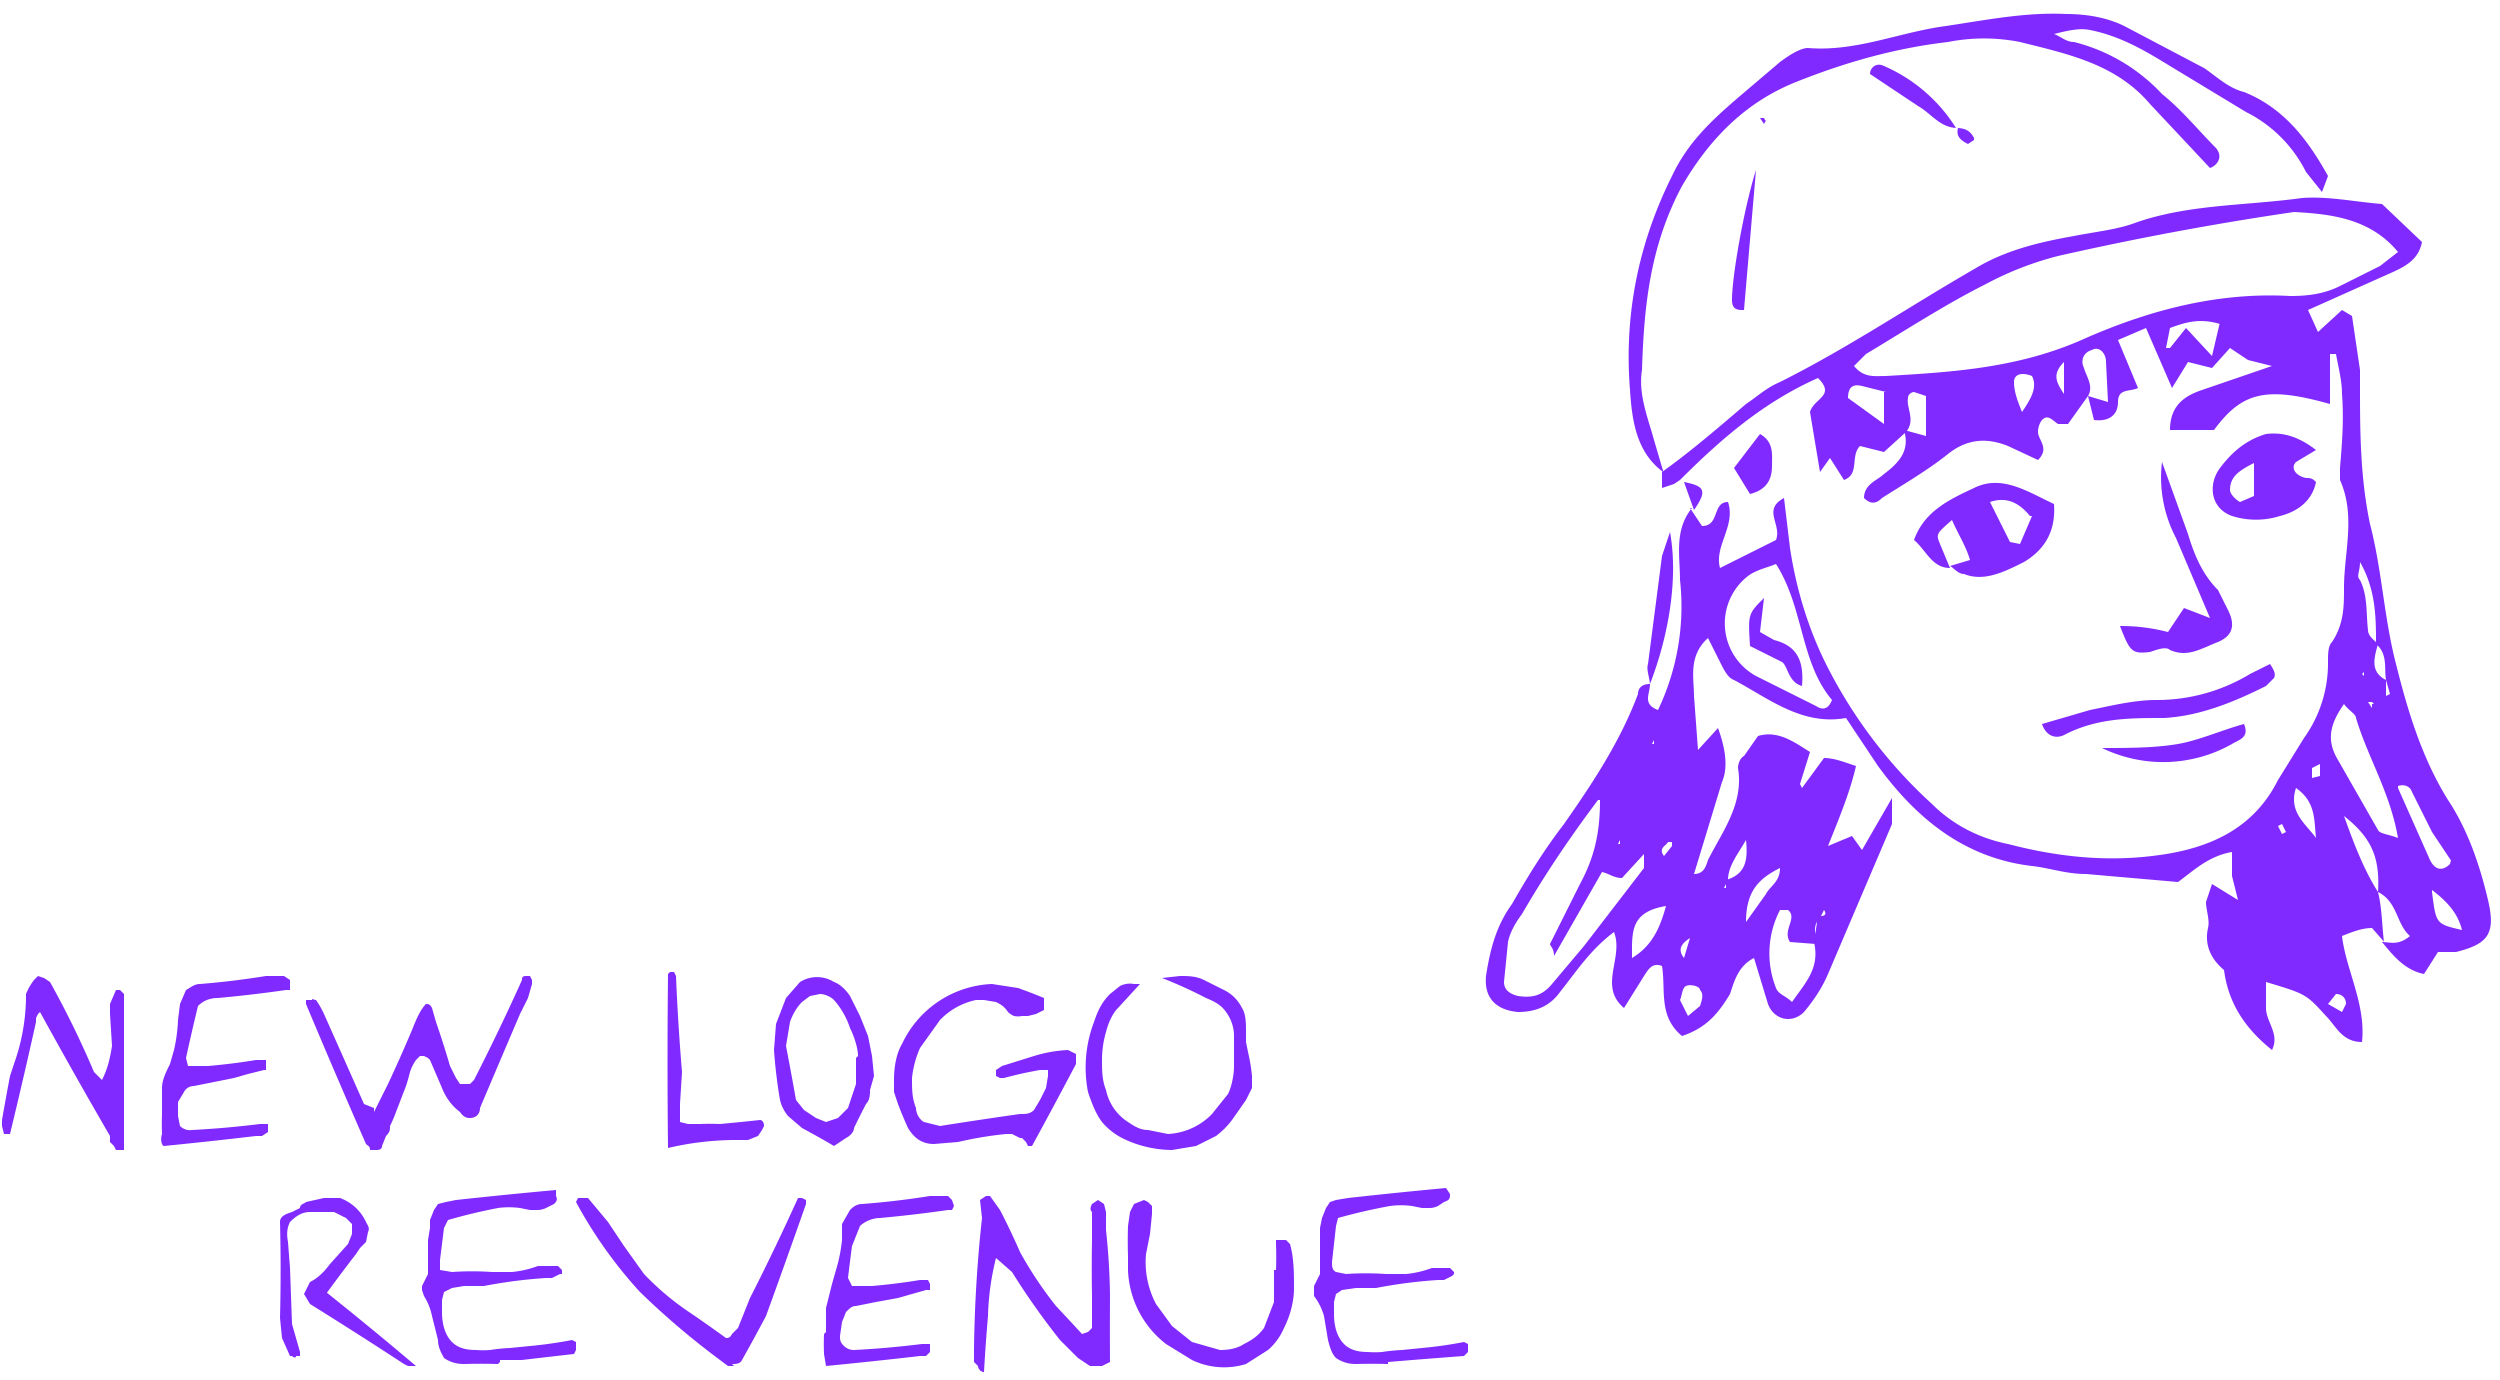 <svg fill="none" xmlns="http://www.w3.org/2000/svg" viewBox="0 0 125 69">
  <path d="M5.1 54c.3-.6.4-1.1.5-1.7l-.1-1.6v-.5a114.1 114.1 0 0 1 .3-.7H6v-.1.1l.2.2v.2a575156175996595.6 575156175996595.6 0 0 1 0 7.6h-.4l-.1-.2-.2-.2v-.3A302.4 302.4 0 0 1 2 50.6l-.1.1-.1.2v.2a290.4 290.4 0 0 1-1.3 5.6H.2l-.1-.4V56a147.4 147.4 0 0 1 .4-2.2l.3-.9a10.1 10.1 0 0 0 .5-3.2 3 3 0 0 1 .4-.7l.2-.2.3.1.3.2a46.4 46.4 0 0 1 2.2 4.5l.4.4Zm3 1.6v-1.2c0-.4.2-.8.4-1.2l.2-.7a7.9 7.9 0 0 0 .2-1.5l.1-.8.3-.7c.2-.1.4-.3.7-.3a41.1 41.1 0 0 0 3.3-.4h.9l.3.2v.5h-.2a65.8 65.8 0 0 1-3.4.4c-.5 0-.8.2-1 .4a107.4 107.4 0 0 0-.6 2.6l.1.4h1a30.5 30.5 0 0 0 2.4-.3h.5v.5h-.1l-.8.2-.7.2-1 .2-1 .2c-.2 0-.4.1-.5.3l-.3.5v.7l.1.5a.7.7 0 0 0 .6.2 46.9 46.9 0 0 0 3.4-.3h.4v.4l-.3.2h-.3a254.2 254.2 0 0 1-4.6.5c-.1 0-.2-.3-.1-.6a13.4 13.4 0 0 1 0-1Zm10.6 0 .7-1.4a75 75 0 0 0 1.2-2.7c.2-.5.4-1 .7-1.3.1 0 .2 0 .3.2l.2.7a44.2 44.2 0 0 1 .7 2.2l.3.6.2.3h.5l.2-.2a114 114 0 0 0 2.4-5c0-.1 0-.2.2-.2h.2l.1.2v.2l-.2.7-.4.8a1858.4 1858.4 0 0 0-2 4.7c0 .3-.2.5-.5.5-.1 0-.3 0-.5-.3-.4-.3-.7-.7-.9-1.2l-.6-1.4-.1-.1-.2-.1H21l-.2.2a2.3 2.3 0 0 0-.3.6 9.7 9.7 0 0 1-.2.7l-.5 1.3a6.3 6.3 0 0 1-.3.7c0 .2 0 .3-.2.5l-.2.5c0 .2-.2.2-.3.2h-.3c0-.2-.1-.2-.2-.3a491 491 0 0 1-3-7V50h.3c0-.1.1 0 .2 0a4.3 4.3 0 0 1 .4.7 2065.5 2065.5 0 0 1 2 4.5l.5.2Zm14.7 1.8a411.2 411.2 0 0 1 0-8.7l.1-.1h.2l.1.2a113 113 0 0 0 .3 4.8l-.1 1.6v.9l.4.1h.6a12.7 12.7 0 0 1 1 0 118.5 118.5 0 0 0 2-.2c.1 0 .2.1.2.3l-.1.2-.2.3-.5.2h-.5a14.9 14.9 0 0 0-3.5.4Zm10.3-3.6-.2.7c0 .2 0 .5-.2.7a50.6 50.6 0 0 0-.6 1.2c0 .2-.2.4-.4.5l-.6.4a44.7 44.7 0 0 0-1.6-.9l-.7-.6a2 2 0 0 1-.4-.8 25.2 25.2 0 0 1-.3-2.5l.1-1.3.5-1.3.7-.8a1.6 1.6 0 0 1 1.7 0c.3.1.6.4.8.7l.5 1 .4 1 .2 1 .1 1Zm-.8-1c0-.4-.2-1-.4-1.4a4 4 0 0 0-.8-1.4 1 1 0 0 0-.3-.2 1 1 0 0 0-.4-.1l-.5.1-.4.3c-.3.3-.5.7-.6 1l-.2 1.2a165.6 165.6 0 0 1 .5 2.7l.4.5.6.4.5.2.6-.2.5-.5.4-1.2v-1.3Zm1.8 1.2c0-.6.1-1.3.4-1.8a5.2 5.2 0 0 1 4.5-3l1.3.2a26.8 26.8 0 0 1 1.3.5v.6l-.4.2-.4.1h-.3a1 1 0 0 1-.4 0 1 1 0 0 1-.3-.2c-.2-.3-.4-.4-.6-.5l-.6-.1h-.4a3.5 3.5 0 0 0-1.8 1l-1 1.4a5 5 0 0 0-.4 1.5c0 .6 0 1 .2 1.5 0 .3.2.6.4.7l.8.2a238.2 238.2 0 0 1 4-.6c.3 0 .5 0 .7-.2l.3-.5.3-.6.1-.6v-.3H52a19.4 19.4 0 0 0-1.8.4H50l-.2-.1v-.3l.3-.2 1.6-.5a7 7 0 0 1 1.7-.3l.4.2v.5a303.6 303.6 0 0 1-2.2 4.1h-.2l-.1-.2-.2-.2H51l-.4-.2h-.3a18.9 18.9 0 0 0-2.4.4l-1.2.1c-.6 0-1-.3-1.3-.8a19.6 19.6 0 0 1-.5-1.2l-.2-.6V54ZM57 49.2l-1.1 1.2c-.3.3-.5.8-.6 1.2a5 5 0 0 0-.2 1.4c0 .5 0 1 .2 1.5a2.5 2.5 0 0 0 1.1 1.6c.3.2.6.4 1 .4l1 .2a3.3 3.3 0 0 0 2.2-1l.8-1c.2-.4.3-1 .3-1.4v-1.5a2 2 0 0 0-.4-1.2c-.2-.3-.5-.5-1-.7a22.6 22.6 0 0 0-2.2-1l.9-.1c.4 0 .8 0 1.2.2l1 .5c.4.2.7.5.9.9.2.3.2.8.2 1.2v.5l.1.5a8.9 8.9 0 0 1 .2 1.2v.6l-.3.6-.7 1a4 4 0 0 1-.8.8l-1 .5-1.2.2a5.7 5.7 0 0 1-2.5-.6 3.3 3.3 0 0 1-1-.8c-.3-.4-.5-.9-.7-1.5a6.4 6.4 0 0 1 .3-3.5c.2-.6.4-1 .8-1.4l.5-.4a1.1 1.1 0 0 1 .7-.1h.3ZM16.3 64.6a203.4 203.4 0 0 1 4.5 3.7h-.4l-.2-.1a248 248 0 0 0-4.7-3l-.3-.5.3-.6c.4-.2.7-.5 1-.9l.9-1 .2-.5v-.5l-.3-.3-.6-.3h-1.2c-.4 0-.7.2-1 .5-.1.2-.2.5-.1 1l.1 1.3a2616.7 2616.7 0 0 1 .1 2.8l.4 1.4v.2h-.2c0 .1-.1.1-.2 0h-.1l-.4-.9-.1-1a93.3 93.3 0 0 0 0-4.8c0-.3.3-.4.6-.5l.4-.2c0-.2.2-.2.3-.3l.9-.2h.8a2.3 2.3 0 0 1 1.3 1.2c.1.2.2.3.1.5l-.1.5-.3.3-.2.3a93 93 0 0 0-1.5 2Zm8.6 3.6a30.4 30.4 0 0 0-1.7 0c-.4 0-.7-.1-1-.3-.1-.2-.3-.5-.3-.9l-.3-1.2a3 3 0 0 0-.4-1l-.1-.3v-.2l.3-.6V62l.1-.6V61l.2-.5.2-.3.4-.1.5-.1a276.1 276.1 0 0 1 5-.5v.3c.1.2 0 .3-.1.4l-.4.2a1 1 0 0 1-.4.1h-.4l-.5-.1a4.2 4.2 0 0 0-1.1 0 28.2 28.2 0 0 0-2.5.6l-.2.4L22 63v.5l.6.1a14.6 14.6 0 0 1 2 0h1a5 5 0 0 0 1-.2l.3-.1H27.9l.2.2v.2H28l-.4.2h-.3a24.4 24.4 0 0 0-3.1.4h-1l-.6.1-.4.2-.1.4v.6c0 .7.2 1.2.5 1.5.3.3.7.4 1.2.4a4.4 4.4 0 0 0 .7 0 9 9 0 0 1 1-.1l1-.1a20.7 20.7 0 0 0 2.1-.3l.2.1v.4l-.1.2a454 454 0 0 0-2.6.3H25v.1Zm11.8.1h-.3L36 68a39.4 39.4 0 0 1-4-3.4 22.4 22.4 0 0 1-3.2-4.5l.1-.2h.5l1 1.2.8 1.2 1 1.4a13.6 13.6 0 0 0 2.4 2 83.6 83.6 0 0 1 1.7 1.2c.1 0 .2 0 .3-.2l.3-.3.6-1.5a117.3 117.3 0 0 0 2.4-5h.2l.2.1v.2a522.4 522.4 0 0 1-2 5.6 97.6 97.6 0 0 1-1.2 2.2c-.1.2-.3.2-.5.2Zm4.6-1.7v-1.2l.3-1.2.2-.7a7.9 7.9 0 0 0 .3-1.5v-.8l.4-.7c.1-.1.3-.3.6-.3a41.1 41.1 0 0 0 3.4-.4h.9l.2.2.1.3-.1.2h-.2a65.7 65.7 0 0 1-3.4.4c-.4 0-.8.2-1 .4l-.4 1a108.8 108.8 0 0 0-.2 1.6l.2.4h1A30.5 30.5 0 0 0 46 64h.4l.1.2v.3h-.2l-.7.2-.7.2-1.1.2-1 .2c-.2 0-.3.1-.5.3l-.2.5-.1.7c0 .2 0 .3.2.5a.7.7 0 0 0 .5.2 46.8 46.8 0 0 0 3.4-.3h.4v.4l-.2.2H46a254.3 254.3 0 0 1-4.7.5l-.1-.6a13.5 13.5 0 0 1 0-1Zm7.9 2c-.2 0-.3-.2-.3-.3l-.2-.2v-.6a67.8 67.8 0 0 1 .4-6.6L49 60V60l.3-.2h.2l.5.7a33.3 33.3 0 0 1 1 2.1 19.2 19.2 0 0 0 1.8 2.7 141 141 0 0 1 1.3 1.4l.3-.1.2-.2V64.8a81.9 81.9 0 0 1 0-2.8v-1.4c-.1-.1-.1-.2 0-.4l.3-.2.3.2.1.4v.9a33.9 33.9 0 0 1 .2 3.3 263.5 263.5 0 0 0 0 3.3l-.4.2h-.6l-.6-.4-.9-.9a36.3 36.3 0 0 1-2.4-3.4l-.8-.7a13.2 13.2 0 0 0-.4 2.9 89.6 89.6 0 0 0-.2 2.8Zm14.6-5.1a18.2 18.2 0 0 0 0-1.3V62h.5l.2.2c.2.7.2 1.5.2 2.2 0 .7-.2 1.4-.5 2a3 3 0 0 1-.8 1.1l-1.1.7a3.7 3.7 0 0 1-2.7-.2l-1.3-.8a4.9 4.9 0 0 1-1.9-3.7v-.7a23.2 23.2 0 0 1 0-1.5l.1-.7.2-.4.5-.2.2.1.2.2v.4l-.1 1-.2 1a4.5 4.5 0 0 0 .5 2.5l.8 1.1 1 .8 1.4.4c.5 0 .9-.1 1.2-.3.4-.2.7-.4 1-.8l.5-1.3v-1.6Zm5.6 4.7a30.4 30.4 0 0 0-1.6 0c-.4 0-.7-.1-1-.3-.2-.2-.3-.5-.4-.9l-.2-1.2a3 3 0 0 0-.5-1v-.5l.3-.6V61.4l.1-.5.2-.5.2-.3.3-.1.6-.1a276.1 276.1 0 0 1 4.9-.5l.2.3c0 .2 0 .3-.3.4l-.3.2a1 1 0 0 1-.5.1H71.1l-.5-.1a4.2 4.2 0 0 0-1.1 0 28.2 28.2 0 0 0-2.6.6l-.1.4-.2 1.8c0 .2 0 .4.2.5l.5.1a14.6 14.6 0 0 1 2 0h1a5 5 0 0 0 1-.2l.3-.1H72.5l.2.2v.1l-.1.1-.4.2h-.3a24.4 24.4 0 0 0-3.1.4h-1l-.7.1-.3.2-.1.4v.6c0 .7.2 1.2.5 1.5.3.3.7.4 1.2.4a4.4 4.4 0 0 0 .7 0 9 9 0 0 1 1-.1l1-.1a20.7 20.7 0 0 0 2.1-.3l.2.1v.4l-.2.2a454 454 0 0 0-3.8.3v.1ZM119.3 47.2l-.7-.8c-.5 0-1 .2-1.5.4.2 1.7 1.2 3.4 1 5.3-1 0-1.3-.8-1.8-1.3-1-1.1-1-1.1-3-1.7v1.3c0 .7.7 1.3.3 2.1-1.5-1.2-2.2-2.5-2.4-4V48 48.5c-.6-.5-1-1.2-.8-2.1.1-.4-.1-.9-.1-1.3l.3-.9 1.3.8-.3-1.2v-1.2c-1.2.2-2 1-2.7 1.5l-4.6-.4c-1 0-1.8-.3-2.7-.4-3.4-.4-5.8-2.4-7.7-5l-1.6-2.4c-2.2.4-3.9-1-5.6-1.9-.3-.1-.5-.5-.7-.9l-.6-1.2c-1 .9-.7 2-.7 2.9l.2 2.7 1-1.1c.4 1.1.5 2 .2 2.7l-1.4 4.6c.5 0 .6-.4.7-.7.7-1.4 1.8-2.8 1.5-4.6 0-.2.1-.5.3-.6l.7-1c1-.3 1.8.3 2.6.8l-.5 1.6.1.2 1.1-1.5c.5 0 1 .2 1.6.4-.3 1.3-.8 2.5-1.4 4l1.2-.5.5.7 1.5-2.6v1.3l-3.2 7.5c-.3.7-.7 1.3-1.2 1.9-.6.6-1.5.4-1.8-.4l-.7-2.3c-.8.4-1 1.2-1.2 1.8-.6 1-1.2 1.7-2.4 2.1-1.2-1-.8-2.3-1-3.5-.5-.2-.7.2-.9.5l-1 1.6c-1.3-1.1 0-2.5-.5-3.8-1.2.9-1.9 2-2.7 3-.5.7-1.2 1-2.1 1-1.1-.1-1.7-.7-1.6-1.8.2-1.3.5-2.5 1.3-3.6.8-1.4 1.6-2.7 2.6-4 1.4-2 2.8-4.1 3.7-6.5 0-.3.2-.5.6-.5 0 .5-.4 1 .4 1.3A12 12 0 0 0 84 29c0-1.2-.3-2.5.6-3.6h-.1l.6.9c.9 0 .5-1.2 1.3-1.2.4 1.2-.7 2.2-.4 3.3l2.8-1.4c.3-.8-.7-1.5.4-2.1l.3 2.5c.3 2 .9 4 1.8 5.8 1.3 2.6 3.1 5 5.3 7 1 1 2.3 1.7 3.8 2 2.3.6 4.7.9 7.2.6 2.6-.3 5-1.2 6.3-3.8l1.3-2.1a6.4 6.4 0 0 0 1.2-3.8c0-.4 0-.8.2-1 .6-.9.6-1.8.6-2.7 0-1.8.6-3.6-.2-5.4v-.6c.1-1.2.2-2.4.1-3.7 0-.7-.2-1.4-.3-2h-.3v2.5c-3.2-.9-4.4-.6-5.8 1.3h-2.2c0-1.2.7-1.7 1.6-2l3.5-1.2-1.2-.3-.9-.6-.9 1-1.2-.3-.8 1.3-1.3-3-1.4.6 1 2.4c-.4.2-1 0-1 .7 0 .6-.4 1-1.2.9l-.3-1.2 1 .3-.1-2c0-.5-.4-.8-.7-.6-.4.1-.6.5-.4.9.1.4.5.9.2 1.4l-1 1.4h-.5c-.3-.2-.5-.5-.8-.2a1 1 0 0 0-.2.6c0 .4.6.8 0 1.4l-1.5-.7c-1-.4-2-.4-3 .4s-2.2 1.5-3.3 2.2c-.2.2-.5.4-.9 0 0-.7.7-.9 1-1.2.8-.6 1.3-1.2 1-2.2l1.1.3v-2l-.6-.2c-.1 0-.3.1-.3.3-.1.5.4 1.1-.1 1.7l-1.1 1-1.2-.3c-.5.5 0 1.4-.8 1.7l-.7-1.1-.5.7-.5-3c.2-.7 1.3-.8.4-1.7-2.7 1.2-4.8 3-6.9 5.1l-.3.2-.6.2v-.8c1.4-1 2.8-2.2 4.2-3.4.6-.4 1-.8 1.7-1.1 3.4-1.7 6.5-3.8 9.8-5.7 1.5-.9 3.2-1.3 4.9-1.6 1-.2 2-.3 2.9-.6 2.7-1 5.6-.9 8.5-1.3 1.3-.1 2.7.2 4 .3l2 1.9c-.2 1-1 1.3-1.9 1.7l-3.8 1.7.5 1.1 1.2-1.1.5.3.4 2.7v.7c0 2.3 0 4.6.5 7 .6 2.3.7 4.7 1.3 7 .6 2.4 1.3 4.7 2.6 6.8 1 1.5 1.6 3.3 2 5 .4 1.7 0 2.2-1.6 2.6h-.9l-.7 1.1c-1-.2-1.6-1-2.1-1.6.4 0 .8.2 1.4-.3-.7-.6-.6-1.7-1.6-2.2.1-1.7-.3-2.7-1.7-3.8.5 1.4 1 2.7 1.7 3.8.2.8.2 1.7.3 2.5ZM91 45.8c.1 0 .4 0 .2-.3l-.2.4c-.4.4-.2.8-.2 1.3l-1.3-.1c-.4-.6.4-1.2-.1-1.6H89a4.7 4.7 0 0 0-.2 3.9c.1.3.5.4.8.7.7-1 1.4-1.7 1.1-3l.2-1.3ZM119.3 34v.8l.2-.1-.2-.7c-.1-.6.1-1.3-.5-1.8 0-1.3 0-2.7-.8-4.1 0 .5-.2.7 0 .9.4.8.3 1.7.4 2.5 0 .3.3.5.5.7-.2.7-.4 1.4.4 1.8Zm-33 10c1-.3 1.1-1 1-2-.4.7-.9 1.3-.9 2l-.2.4h.1V44Zm36.3-.9-1-1.5-1-2c-.1-.3-.4-.4-.7-.3V39v.4l1.6 3.6c.3.6.7.5 1 .2l.1-.4v-.2V43Zm-2.7-30.5c-1.4-1.7-3.4-1.9-5.2-2a155 155 0 0 0-11.8 2.2 16 16 0 0 0-3.6 1.4c-2 1-4 2.3-6 3.5l-.6.6c.5.6 1 .5 1.6.5 3.4-.2 6.7-.4 10-1.9 3.2-1.4 6.6-2.3 10.2-2.1.9 0 1.7-.1 2.5-.5l2-1 .9-.7ZM79.9 40c-1.5 2-2.7 3.8-3.8 5.7-.3.4-.6.9-.7 1.4l-.2 2c0 .4.3.6.7.7.7.1 1.2 0 1.7-.6l1.6-1.9 3-3.9v-.7l-1.1 1.2c-.4 0-.6-.2-1-.3l-2.4 4.2c0-.4-.2-.5-.2-.6l1.5-3c.7-1.3 1-2.5 1-4.2Zm8.9-11.8c-.5.2-1 .3-1.4.6a3 3 0 0 0 .4 5l3 1.5c.3.2.6.2.8-.3-1.6-1.9-1.4-4.6-2.8-6.8Zm28.4 7c-.7 1-.9 1.8-.3 2.8l2 3.5c.1.2.5.2 1 .4-.4-2.3-1.5-4-2.1-6 0-.2-.4-.4-.6-.7Zm-6.2-19c-1-.3-1.7-.1-2.5.2l-.2 1h.2l.8-1 1.3 1.4.4-1.7ZM83.3 45.3c-1.8.3-1.7 1.3-1.7 2.6 1-.6 1.4-1.5 1.7-2.6Zm11-25.7-1.2-.3c-.4-.1-.7 0-.7.6l1.8 1.3v-1.6Zm-7 26.5 1-1.4c.2-.4.7-.6.7-1.3-1 .5-1.7 1.1-1.7 2.7Zm28.5-4.2c-.1-.9 0-1.8-1-2.5-.4 1.2.5 1.8 1 2.5Zm-14.7-21.3c.4-.6.8-1.2.5-1.8-.5-.2-.9-.1-.9.3 0 .5.2 1 .4 1.5Zm20.5 24c.2 1.6.2 1.6 1.5 1.9-.2-.8-.7-1.4-1.5-2Zm-37.2 6.2.6-.5c.1-.3.2-.6 0-.8 0-.2-.5-.3-.7-.2-.2.1-.2.5-.3.7l.4.8Zm-.2-2.9.3-1c-.3.2-.7.5-.3 1Zm32.2 2.3.7.4.2-.4c0-.3-.2-.5-.5-.5l-.4.5Zm-33.2-7.4.4-.5v-.2h-.2c-.1.2-.5.3-.2.7Zm20-23v-1.7c-.6.6-.4 1 0 1.6ZM116 38.2l-.4.2v.5l.4-.1v-.6Zm2.2-4.6-.1.1.1.1v-.2ZM114.5 17v-.2.3-.1ZM81 42.3V42l-.1.2h.1Zm33.3-.7-.2-.4-.2.1.2.4.2-.1ZM82.7 37l-.1.2h.1v-.2Zm36-1.8-.1-.1h-.2l.2.3v-.2Z" fill="#812AFF"/>
  <path d="M83.3 23.7c-1.5-1-1.7-2.7-1.8-4.2-.3-3.7.4-7.3 2.1-10.7.8-1.7 2-2.8 3.4-4l2-1.7c.4-.3 1-.7 1.4-.7 2.4.2 4.6-.8 6.9-1.1 2-.3 4-.7 6-.6 1.1 0 2.2.2 3.1.7l3.8 2c.6.4 1.2 1 2 1.2 2 .8 3.2 2.4 4.2 4.2l-.3.8-.8-1a6.7 6.7 0 0 0-3-3l-3.8-2.3c-1.3-.8-2.5-1.5-4-1.8-.5-.1-1 0-1.8.2.3.1.6.4 1 .4a9 9 0 0 1 4.4 2.6c1 .8 1.8 1.8 2.7 2.7.4.5 0 .9-.3 1l-3-3.2c-1.7-2-4.1-2.5-6.5-3.1a9.3 9.3 0 0 0-3.6 0c-2.6.3-5.1 1-7.6 2s-4.3 2.8-5.7 5.2c-1.6 3-1.9 6-2 9.2-.2 1.2.3 2.4.6 3.5l.5 1.7h.1ZM82.5 34.3c0-.4-.2-.8-.1-1.1l.7-5.4.4-1.2c.4 2.2 0 5-1 7.6Z" fill="#812AFF"/>
  <path d="m87.8 8.5-.6 7c-.3 0-.6 0-.6-.5 0-1.2.6-4.6 1.2-6.5ZM97.9 6.4c-.9 0-1.3-.7-2-1.1l-2.4-1.6c0-.3.3-.6.7-.4a8 8 0 0 1 3.6 3.1ZM84.7 25.5l-.5-1.4c1 .2 1.2.4.5 1.4ZM97.8 6.4c.4 0 .7.1.9.5V7l-.3.2c-.4-.2-.6-.4-.5-.8ZM88.3 6l-.1.2-.2-.3h.2l.1.2ZM97.5 28.4c-.9 0-1.2-.9-1.8-1.4.5-1.4 1.7-2 3-2.6 1.4-.7 2.7.2 4 .8.1 1.4-.5 2.3-1.5 2.9-1 .5-2 1-3 .6-.3 0-.5-.3-.7-.4l1-.3c-.2-.7-.6-1.3-.9-2-.8.7-.8.7-.6 1.2l.5 1.2Zm4-2.6c-.5-.6-1.1-1-2-.7l1 2 .5.1.6-1.4ZM108.1 23.1l1.3 3.6c.3 1 .7 2 1.5 2.8l.5 1c.4.8.2 1.3-.5 1.6-.8.3-1.5.8-2.4.4-.2-.2-.7 0-1 .1-.9.1-1 0-1.5-1.3.9 0 1.6.1 2.4.3l.8-1.2 1.3.5-1.7-4a6.5 6.5 0 0 1-.7-3.8ZM115.8 22.5l-1 .6c-.3.3 0 .7.5.8.2 0 .3 0 .5.2-.2 1-1 1.5-1.8 1.7a4 4 0 0 1-2.4 0c-1.1-.4-1.2-1.6-.6-2.4.6-.8 1.3-1.4 2.3-1.7.8-.1 1.6.1 2.5.8Zm-3 .6c-.8.4-1.3.7-1.3 1.4 0 .2.3.5.5.6l.7-.3V23ZM102.1 36.2l2.4-.7c1-.2 2.2-.5 3.3-.5a9 9 0 0 0 4.7-1.3l1-.5c.2.3.3.5.2.7l-.4.4c-1.6.8-3.3 1.5-5.1 1.6-1.7 0-3.3 0-4.9.8-.5.3-1 .1-1.2-.5ZM105.1 37.4c1.3 0 2.6 0 3.8-.2 1.1-.2 2.2-.7 3.3-1 .3.7-.3.8-.6 1a7 7 0 0 1-6.5.2ZM86.7 23.4l1.3-1.7c.7.4.6 1 .6 1.6 0 .7-.3 1.2-1.1 1.4l-.8-1.3ZM88.2 29.9l-.2 1.7.7.4c1.2.3 1.5 1.1 1.4 2.3-.7-.2-.7-1-1-1.2l-1.6-.8c-.1-1.6-.1-1.6.7-2.4Z" fill="#812AFF"/>
</svg>